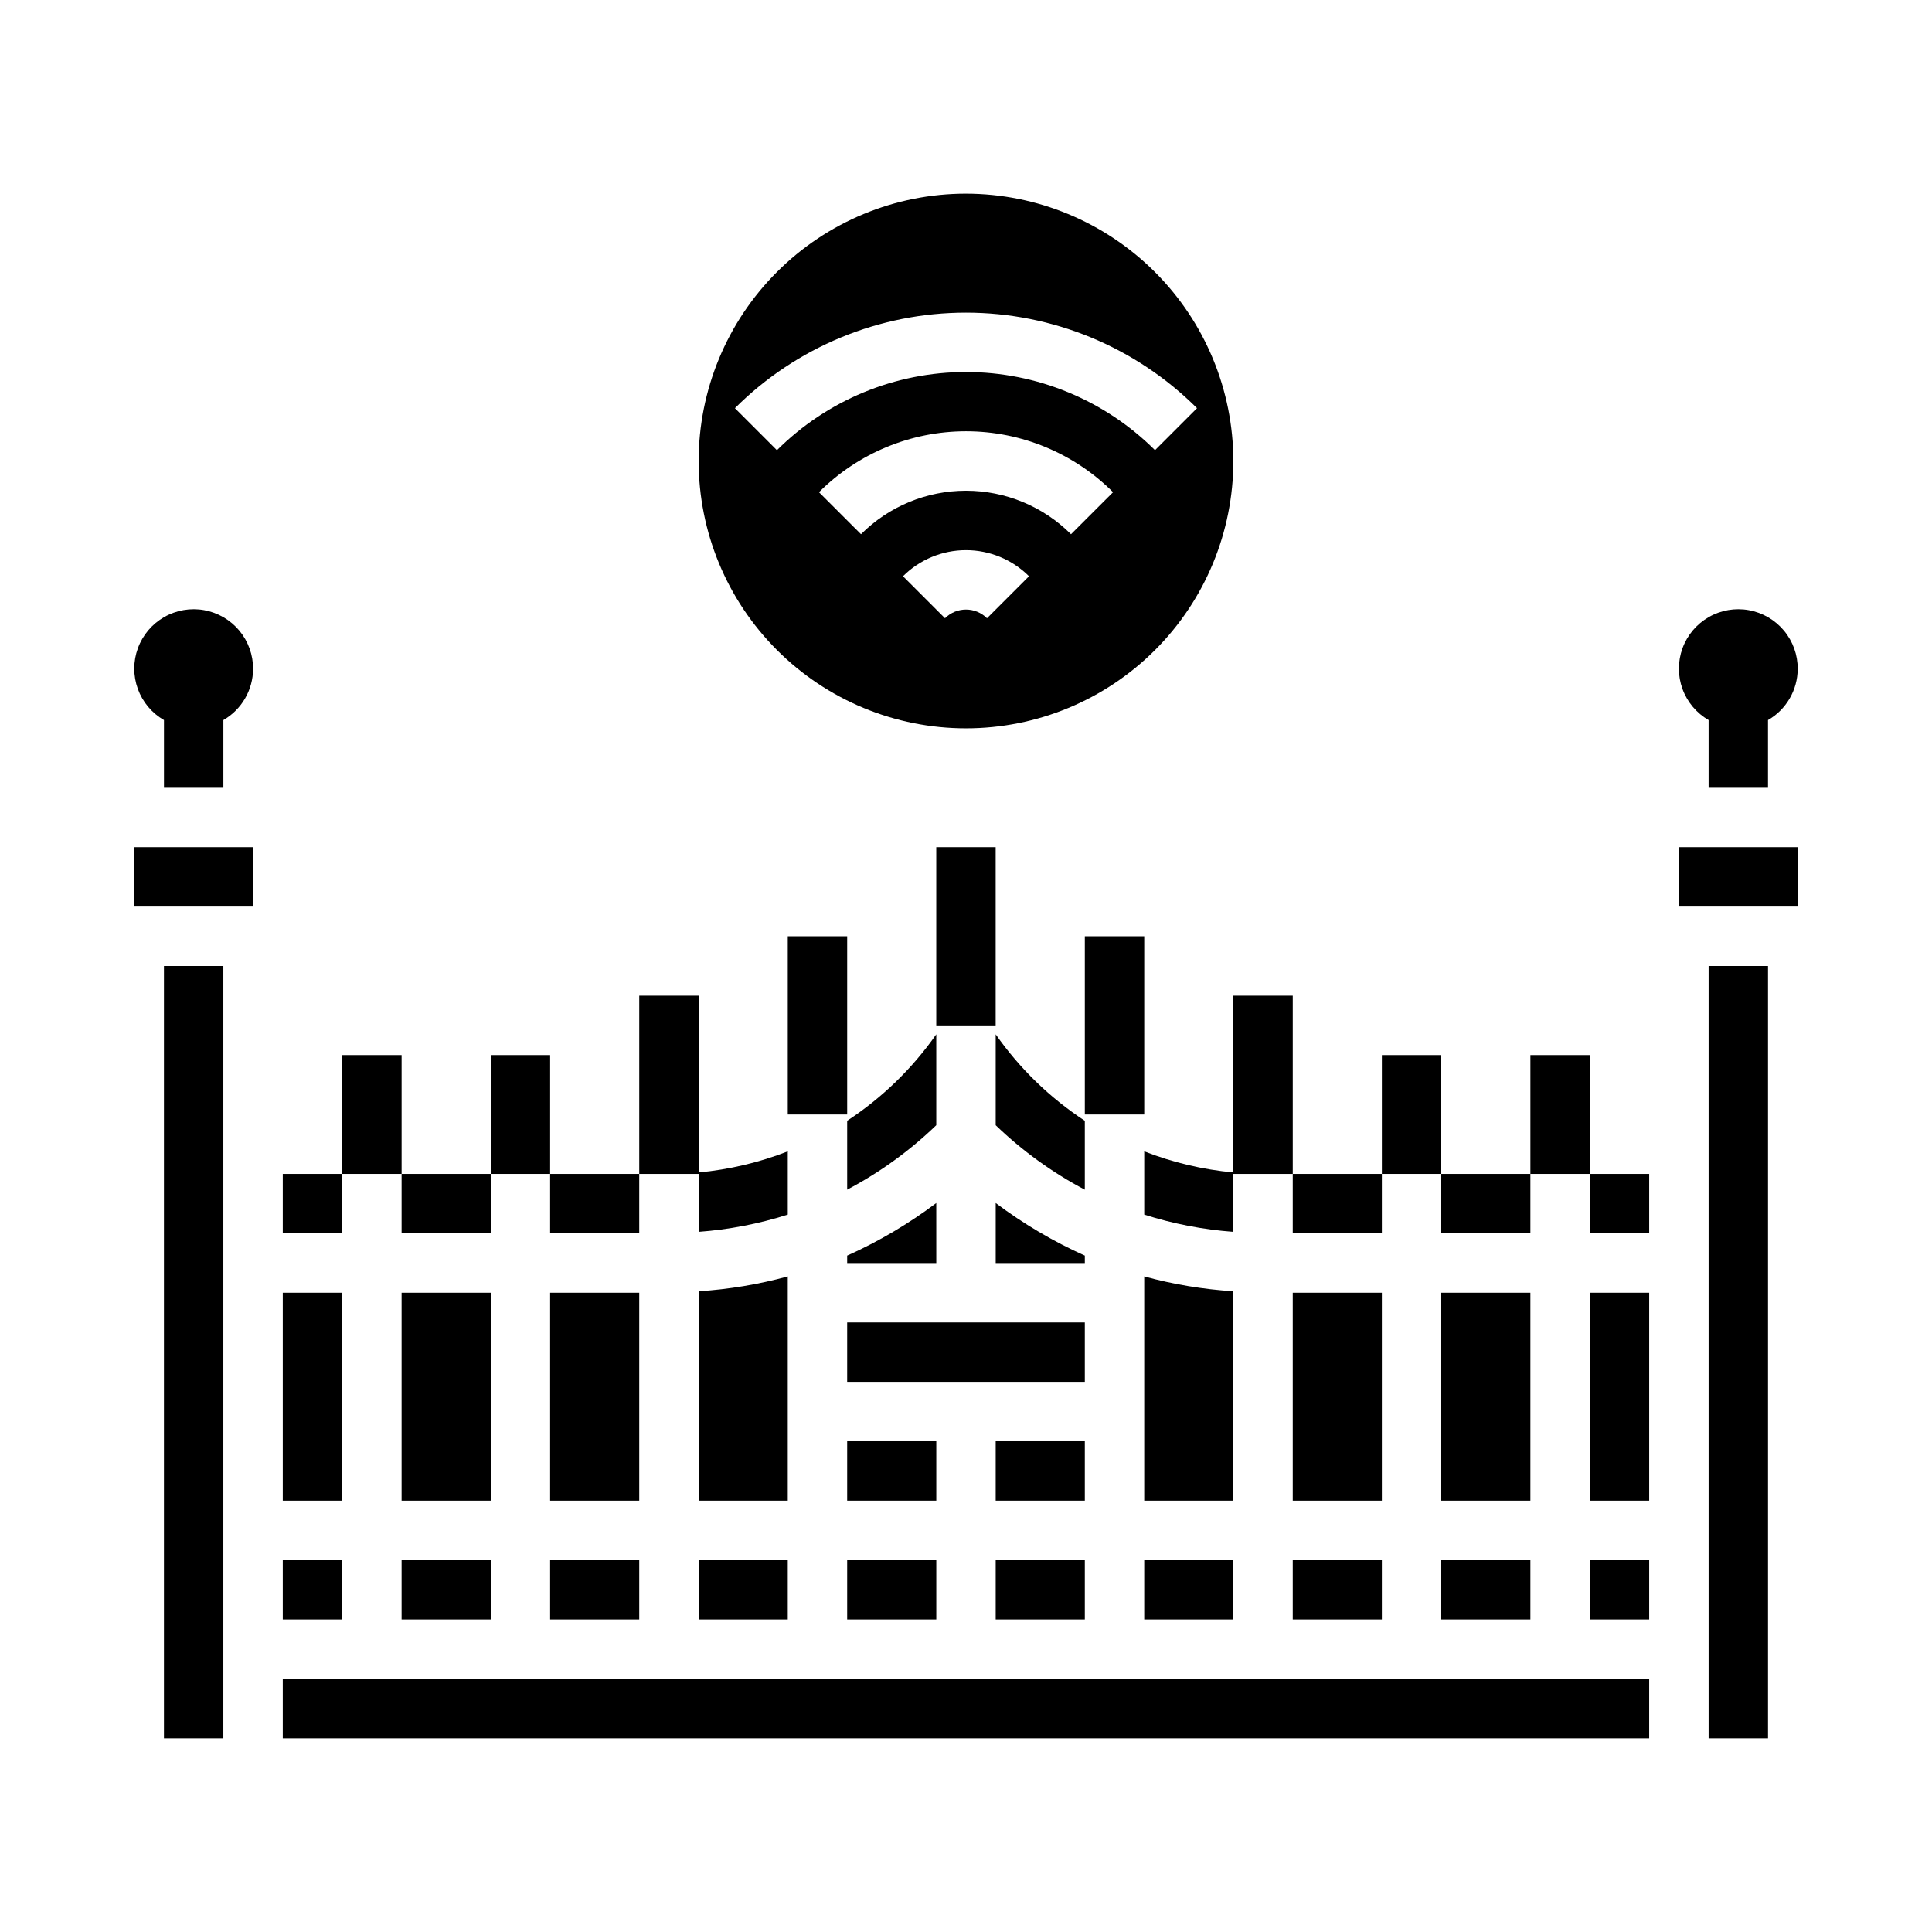 <?xml version="1.0" encoding="UTF-8"?>
<!-- Uploaded to: SVG Find, www.svgrepo.com, Generator: SVG Find Mixer Tools -->
<svg fill="#000000" width="800px" height="800px" version="1.1" viewBox="144 144 512 512" xmlns="http://www.w3.org/2000/svg">
 <g>
  <path d="m329.15 541.7h23.617v-59.434c-7.715 2.113-15.629 3.43-23.617 3.934z"/>
  <path d="m352.77 449.12c-7.57 2.957-15.52 4.836-23.617 5.59v15.742c8.027-0.594 15.953-2.125 23.617-4.566z"/>
  <path d="m289.79 557.44h23.617v15.742h-23.617z"/>
  <path d="m289.79 455.1h23.617v15.742h-23.617z"/>
  <path d="m368.51 525.95h23.617v15.742h-23.617z"/>
  <path d="m407.87 525.95h23.617v15.742h-23.617z"/>
  <path d="m329.15 557.44h23.617v15.742h-23.617z"/>
  <path d="m407.87 557.44h23.617v15.742h-23.617z"/>
  <path d="m368.51 557.44h23.617v15.742h-23.617z"/>
  <path d="m289.79 486.59h23.617v55.105h-23.617z"/>
  <path d="m250.43 557.44h23.617v15.742h-23.617z"/>
  <path d="m218.94 486.59h15.742v55.105h-15.742z"/>
  <path d="m187.45 400h15.742v204.67h-15.742z"/>
  <path d="m179.58 368.51h31.488v15.742h-31.488z"/>
  <path d="m218.94 455.1h15.742v15.742h-15.742z"/>
  <path d="m218.94 557.44h15.742v15.742h-15.742z"/>
  <path d="m250.43 486.59h23.617v55.105h-23.617z"/>
  <path d="m250.43 455.1h23.617v15.742h-23.617z"/>
  <path d="m218.94 588.93h362.11v15.742h-362.11z"/>
  <path d="m368.51 441.01v18.262c8.637-4.551 16.586-10.305 23.613-17.082v-24.086c-6.348 9.062-14.359 16.84-23.613 22.906z"/>
  <path d="m525.95 557.44h23.617v15.742h-23.617z"/>
  <path d="m565.31 557.44h15.742v15.742h-15.742z"/>
  <path d="m565.31 455.1h15.742v15.742h-15.742z"/>
  <path d="m588.93 368.51h31.488v15.742h-31.488z"/>
  <path d="m565.31 486.59h15.742v55.105h-15.742z"/>
  <path d="m368.51 494.46h62.977v15.742h-62.977z"/>
  <path d="m596.8 400h15.742v204.67h-15.742z"/>
  <path d="m368.51 476.75v1.969h23.617l-0.004-15.902c-7.328 5.508-15.25 10.184-23.613 13.934z"/>
  <path d="m431.49 476.75c-8.367-3.75-16.289-8.426-23.617-13.934v15.902h23.617z"/>
  <path d="m525.95 486.59h23.617v55.105h-23.617z"/>
  <path d="m447.23 557.44h23.617v15.742h-23.617z"/>
  <path d="m470.85 454.71c-8.094-0.754-16.043-2.633-23.617-5.59v16.766c7.668 2.441 15.594 3.973 23.617 4.566z"/>
  <path d="m447.23 541.7h23.617v-55.5c-7.988-0.504-15.898-1.82-23.617-3.934z"/>
  <path d="m486.59 486.59h23.617v55.105h-23.617z"/>
  <path d="m486.59 557.44h23.617v15.742h-23.617z"/>
  <path d="m486.59 455.1h23.617v15.742h-23.617z"/>
  <path d="m407.87 418.11v24.09-0.004c7.027 6.777 14.98 12.531 23.617 17.082v-18.262c-9.258-6.066-17.27-13.844-23.617-22.906z"/>
  <path d="m525.95 455.1h23.617v15.742h-23.617z"/>
  <path d="m400 195.32c-18.793 0-36.812 7.465-50.098 20.754-13.289 13.285-20.754 31.305-20.754 50.098 0 18.789 7.465 36.809 20.754 50.094 13.285 13.289 31.305 20.754 50.098 20.754 18.789 0 36.809-7.465 50.098-20.754 13.285-13.285 20.75-31.305 20.75-50.094-0.023-18.785-7.492-36.793-20.773-50.074-13.285-13.285-31.293-20.754-50.074-20.777zm5.566 112.52h-0.004c-3.074-3.07-8.055-3.07-11.129 0l-11.133-11.133v0.004c4.43-4.43 10.438-6.914 16.699-6.914s12.266 2.484 16.695 6.914zm22.262-22.27h-0.004c-7.379-7.379-17.391-11.523-27.824-11.523-10.438 0-20.449 4.144-27.828 11.523l-11.133-11.129c10.336-10.336 24.352-16.145 38.969-16.145 14.613 0 28.633 5.809 38.965 16.145zm-77.934-22.262-11.133-11.133c16.25-16.215 38.273-25.32 61.23-25.32 22.957 0 44.977 9.105 61.227 25.32l-11.133 11.133h0.004c-13.297-13.266-31.312-20.715-50.094-20.715-18.785 0-36.797 7.449-50.094 20.715z"/>
  <path d="m211.07 321.28c0.02-3.707-1.27-7.301-3.637-10.152-2.371-2.848-5.668-4.769-9.316-5.43-3.648-0.656-7.41-0.004-10.625 1.84-3.215 1.844-5.676 4.762-6.949 8.242-1.277 3.484-1.281 7.301-0.016 10.785 1.262 3.484 3.715 6.41 6.926 8.262v17.941h15.746v-17.941c4.844-2.797 7.84-7.953 7.871-13.547z"/>
  <path d="m620.41 321.28c0.023-3.707-1.266-7.301-3.637-10.152-2.367-2.848-5.668-4.769-9.316-5.43-3.644-0.656-7.41-0.004-10.625 1.84-3.215 1.844-5.676 4.762-6.949 8.242-1.273 3.484-1.281 7.301-0.016 10.785s3.719 6.41 6.93 8.262v17.941h15.742v-17.941c4.844-2.797 7.84-7.953 7.871-13.547z"/>
  <path d="m431.49 392.12h15.742v47.23h-15.742z"/>
  <path d="m470.85 407.87h15.742v47.23h-15.742z"/>
  <path d="m510.21 423.61h15.742v31.488h-15.742z"/>
  <path d="m549.57 423.61h15.742v31.488h-15.742z"/>
  <path d="m352.77 392.12h15.742v47.23h-15.742z"/>
  <path d="m392.12 368.51h15.742v47.23h-15.742z"/>
  <path d="m313.41 407.87h15.742v47.23h-15.742z"/>
  <path d="m274.05 423.61h15.742v31.488h-15.742z"/>
  <path d="m234.69 423.61h15.742v31.488h-15.742z"/>
 </g>
</svg>